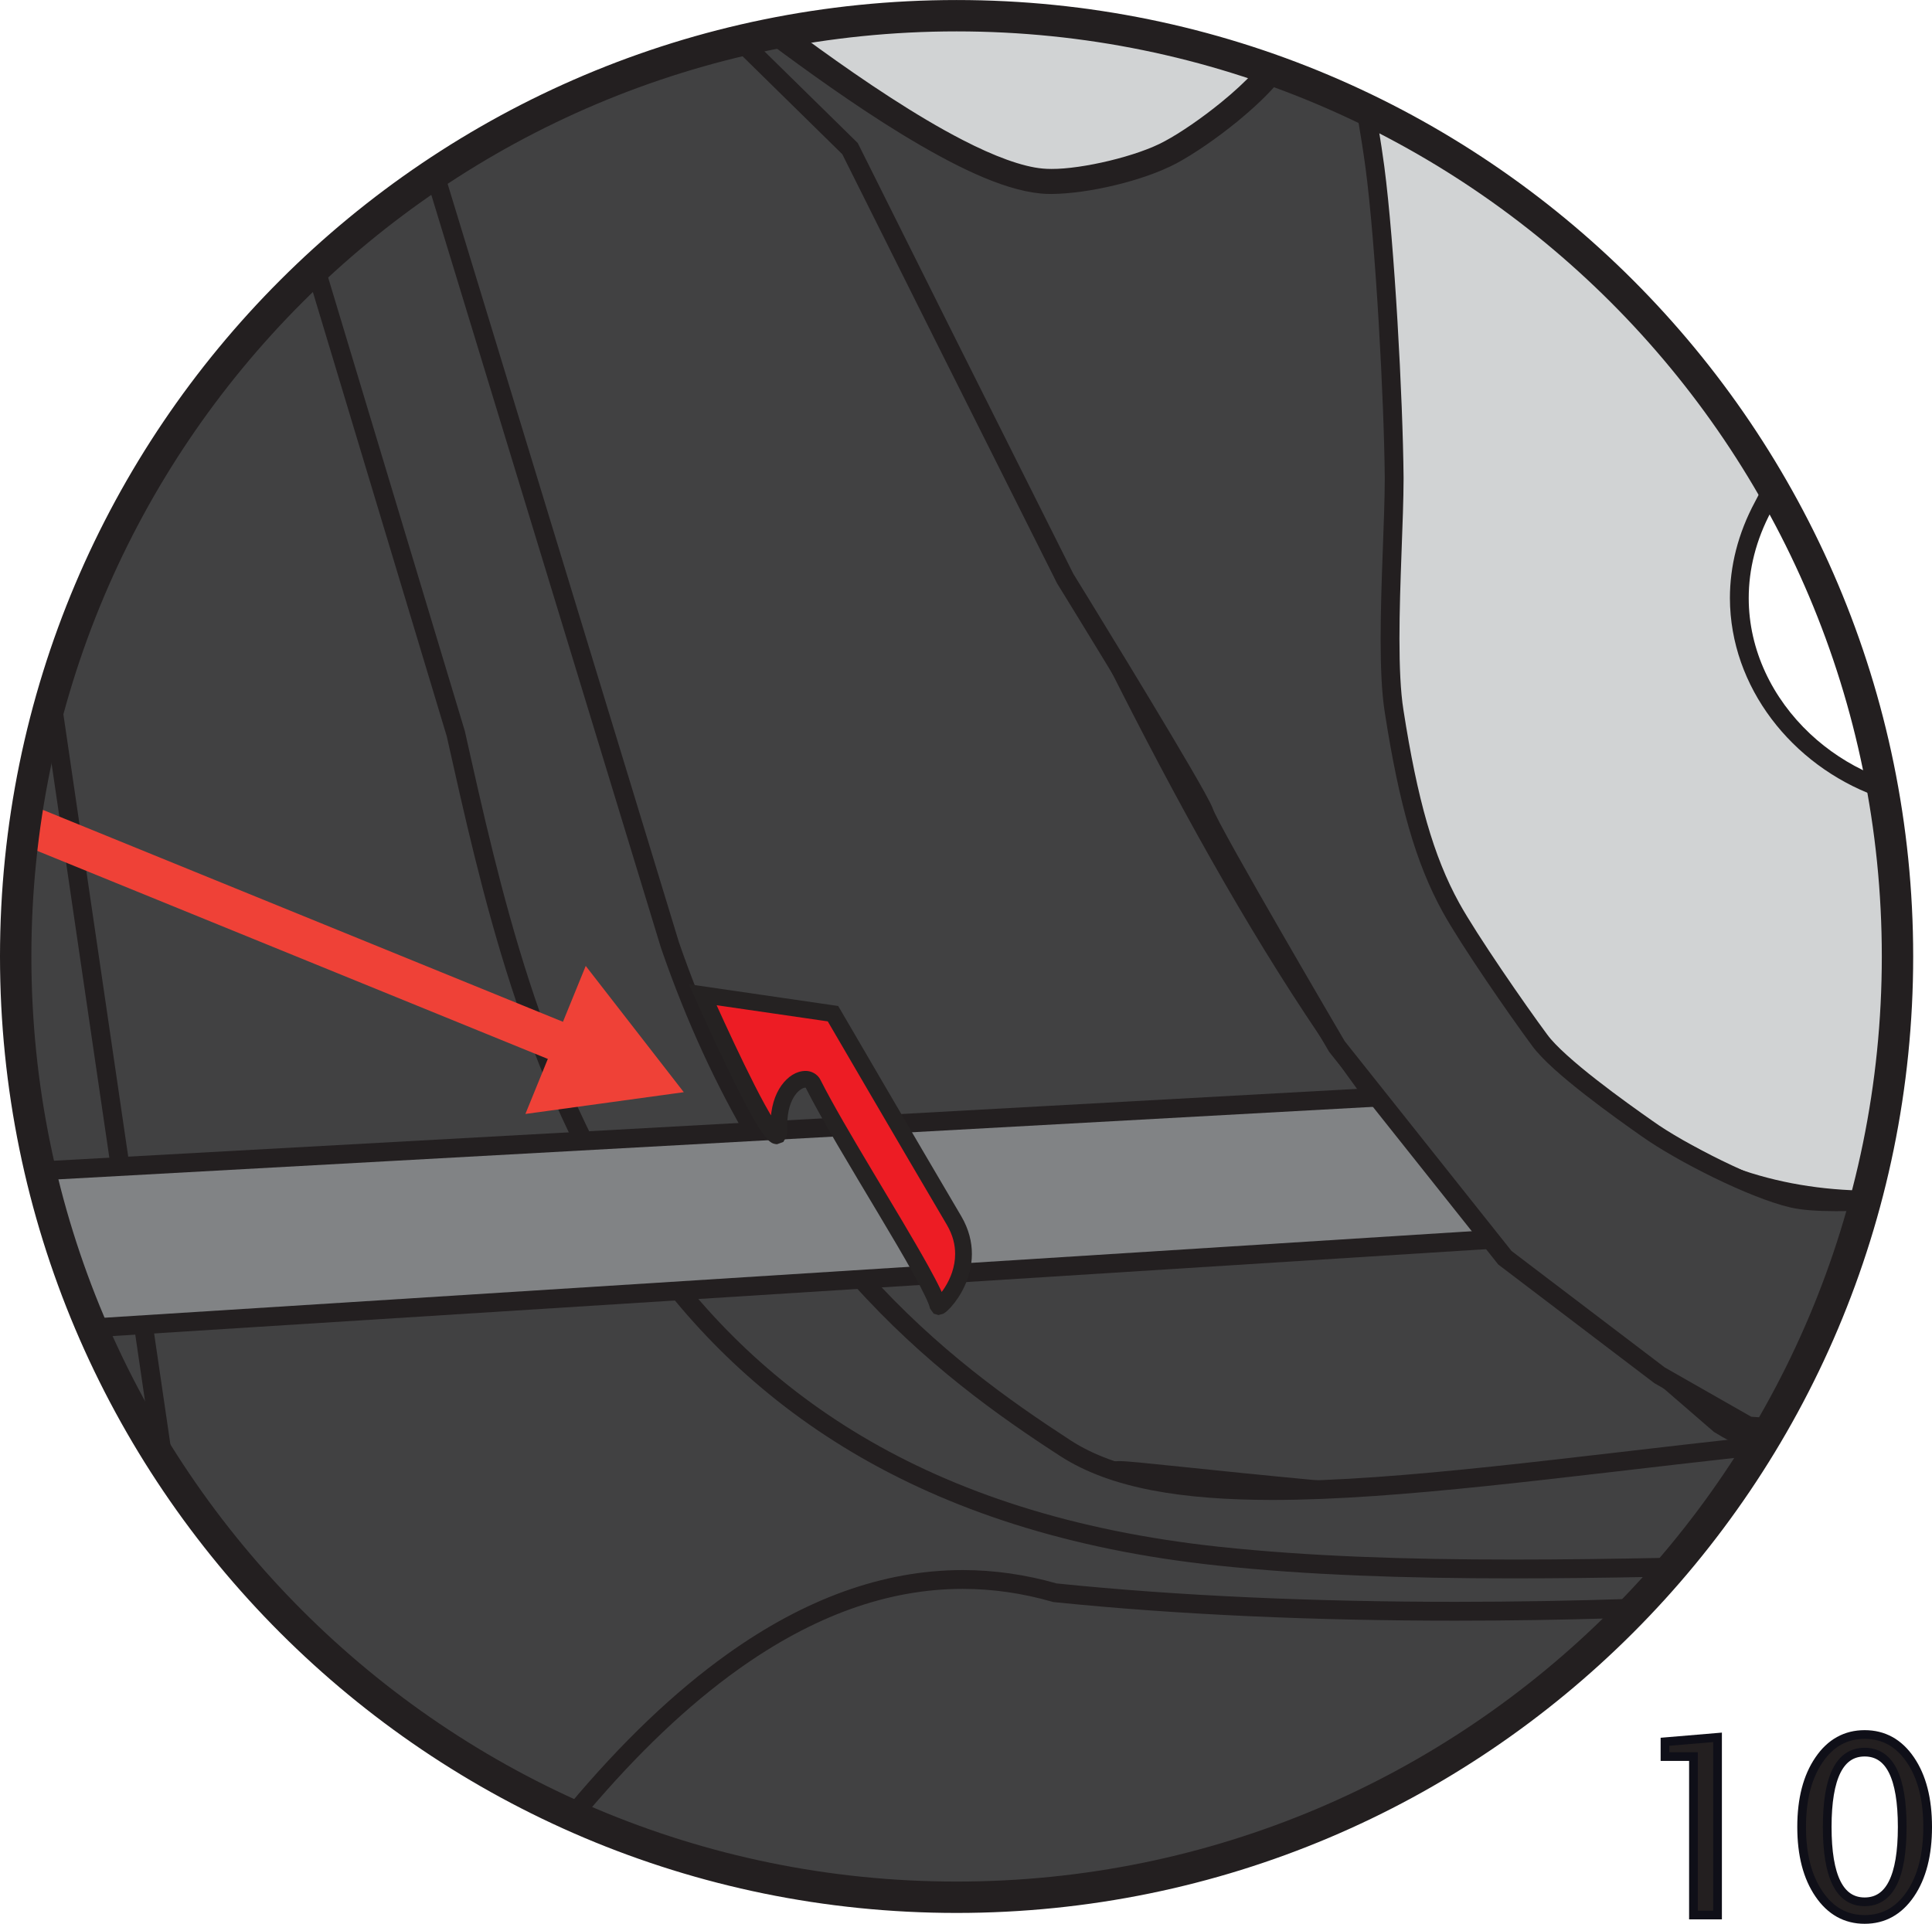 <?xml version="1.0" encoding="UTF-8"?>
<!DOCTYPE svg PUBLIC "-//W3C//DTD SVG 1.1//EN" "http://www.w3.org/Graphics/SVG/1.1/DTD/svg11.dtd">
<!-- Creator: CorelDRAW 2017 -->
<svg xmlns="http://www.w3.org/2000/svg" xml:space="preserve" width="20.505mm" height="20.421mm" version="1.1" style="shape-rendering:geometricPrecision; text-rendering:geometricPrecision; image-rendering:optimizeQuality; fill-rule:evenodd; clip-rule:evenodd"
viewBox="0 0 9010.06 8972.93"
 xmlns:xlink="http://www.w3.org/1999/xlink">
 <defs>
  <style type="text/css">
   <![CDATA[
    .str0 {stroke:#0F0F18;stroke-width:40.6;stroke-miterlimit:4}
    .fil7 {fill:none;fill-rule:nonzero}
    .fil1 {fill:#231F20;fill-rule:nonzero}
    .fil5 {fill:#252222;fill-rule:nonzero}
    .fil0 {fill:#414142;fill-rule:nonzero}
    .fil3 {fill:#818385;fill-rule:nonzero}
    .fil2 {fill:#D1D3D4;fill-rule:nonzero}
    .fil4 {fill:#ED1C24;fill-rule:nonzero}
    .fil6 {fill:#EF4137;fill-rule:nonzero}
   ]]>
  </style>
 </defs>
 <g id="Слой_x0020_1">
  <path class="fil0" d="M3745.3 170.58c93.9,87.88 159.42,154.71 185.78,192.15 193.25,277.62 3825.01,5688.21 4273.24,6315.24 -69.34,116.84 -143.95,230.12 -223.57,339.61 -799.1,80.06 -2677.24,-165.7 -2763.85,-158.8 -1428.15,118.77 -2643.23,-3253.47 -3368.77,-5875.31 546.66,-411.19 1193.38,-696.37 1897.17,-812.9z"/>
  <path class="fil1" d="M3690.68 179.63c34.58,32.03 65.6,61.43 92.67,87.92 56.42,54.71 96.27,97.94 111.78,120.44 101.19,145.22 1162.09,1723.25 2206.42,3271.97 522.23,774.45 1040.6,1541.73 1433.07,2119.64 196.28,288.95 361.06,530.45 479.3,702.03 59.06,85.73 106.51,153.92 140.61,201.99l25.31 35.59c16.61,-27.33 32.91,-54.88 48.91,-82.56 -39.06,-55.1 -98.16,-140.13 -172.51,-248.35 -868.96,-1263.5 -3912.01,-5796.04 -4089.18,-6050.72 -28.74,-40.25 -85.42,-98.51 -167.24,-176.03 -36.56,5.54 -72.9,11.6 -109.15,18.06zm4324.65 6790.06l-6.2 0.7c-115.96,13.49 -260.13,19.38 -420.68,19.38 -439.49,0 -1001.84,-43.54 -1468.13,-87.44 -233.15,-21.84 -442.39,-43.54 -600.53,-59.98 -159.2,-16.43 -263.2,-27.42 -298.4,-27.59l-8.83 0.31 4.35 43.72 -3.73 -43.72c-23.24,1.89 -46.62,2.81 -69.73,2.81 -271.42,0.13 -538.84,-131.6 -800.33,-370.02 -457.77,-416.69 -889,-1156.38 -1273.44,-2030.04 -470.16,-1067.71 -872.35,-2335.21 -1183.75,-3462.24 -25.35,18.63 -50.44,37.57 -75.4,56.73 127.3,459.26 269.57,941.29 425.34,1423.4 359.34,1111.56 789.96,2223.47 1276.38,3060.71 243.21,418.66 500.39,768.82 771.64,1016.25 270.98,247.21 558.53,392.96 859.56,392.96 25.57,0 51.32,-0.97 77.03,-3.12l0.62 -0.18 0 0 0.31 0.18c22.01,-0.31 132.08,10.68 289.26,27.11 474.82,49.17 1410.62,147.9 2077.81,147.9 131.34,0 252.22,-3.73 357.81,-12.65 23.46,-31.37 46.44,-63.14 69.07,-95.17z"/>
  <path class="fil2" d="M8223.52 2360.65c-291.15,542 22.23,1103.96 513.71,1300.94 48.2,259.29 73.64,526.54 73.64,799.8l0 0c0,828.28 -231.48,1602.42 -633.22,2261.39 -56.95,-22.37 -110.11,-48.99 -159.2,-80.1l-1228.31 -1062.43c-740.22,-817.69 -1373.75,-2030.18 -1984.65,-3324.7 -289.57,-770.93 -646.89,-1477.98 -1122.98,-2074.38 252.66,-45.65 512.87,-69.56 778.71,-69.56 1622.32,0 3037.02,888.21 3784.67,2204.79 -7.38,14.85 -14.68,29.88 -22.37,44.25z"/>
  <path class="fil1" d="M8223.52 2360.65l-38.62 -20.78c-80.76,150.06 -117.32,302.92 -117.32,449.86 0.97,415.81 289.57,778.27 678.83,922.7 -5.93,-34.19 -12.3,-68.24 -19.03,-102.16 -106.25,-46.09 -203.22,-110.2 -285.92,-187.8 -175.81,-165.22 -286.14,-390.45 -286.14,-632.74 0,-132.39 32.69,-270.32 106.78,-408.29l-38.58 -20.78zm-23.11 4323.95c-57.21,-21.97 -110.11,-48.25 -158.58,-78.96l-23.38 37.04 28.65 -33.31 -1228.31 -1062.3 -28.65 33.17 32.52 -29.44c-734.42,-810.88 -1367.34,-2020.42 -1977.49,-3314.02l-39.68 18.76 41.08 -15.51c-287.46,-765.44 -642.36,-1470.07 -1114.77,-2067.22 -32.87,5.54 -65.52,11.42 -98.12,17.71 479.52,595.39 839.13,1304.19 1130.76,2080.4l0.62 1.67 0.75 1.71c611.52,1295.58 1245.66,2510.88 1991.77,3335.38l1.85 2.02 1232.66 1066.17 2.77 1.89c49.52,31.33 102.6,58.22 159.15,80.89 15.69,-25.18 31.2,-50.53 46.4,-76.06zm19.33 -4413.54c-11.25,23.55 -22.85,46.53 -34.84,68.81l38.62 20.78 38.76 20.78 9.67 -18.45c-17.05,-30.89 -34.45,-61.52 -52.2,-91.92z"/>
  <path class="fil0" d="M8162.05 6747.74c-1465.32,160.51 -2644.86,362.24 -3192.84,7.43 -572.32,-371.38 -1366.9,-965.55 -1844.66,-2347.03l-1085.77 -3560.27c-1162.75,780.82 -1927.97,2107.73 -1927.97,3613.52 0,2402.53 1947.57,4350.09 4350.4,4350.09 1563.62,0 2934.25,-825.2 3700.83,-2063.75z"/>
  <path class="fil1" d="M8191.05 6700.46c-881.75,95.92 -1660.37,208.01 -2258.14,207.88 -407.37,0.31 -729.19,-52.86 -939.84,-190.04 -569.38,-370.2 -1352.31,-953.94 -1827.13,-2324.4l-41.39 14.24 41.88 -12.87 -1089.46 -3572.53c-25.57,16.79 -50.97,33.83 -76.19,51.15l1081.94 3547.92 0.31 0.75c480.66,1392.34 1287.19,1996.87 1862.28,2369.35 236.88,152.69 573.25,203.71 987.6,204.15 592.36,-0.09 1347.47,-106.91 2199.57,-200.94 19.9,-31.29 39.46,-62.83 58.57,-94.65z"/>
  <path class="fil1" d="M226.12 3462.98l464.45 3169.46c37.26,64.55 76.24,127.95 116.62,190.35l-524.08 -3576.52c-20.78,71.49 -39.85,143.73 -56.99,216.71zm4746.44 5318.45l-835.13 18.06c106.91,7.87 214.87,12 323.8,12 173.04,0 343.57,-10.41 511.33,-30.06z"/>
  <path class="fil1" d="M1447.75 1324.27l635.9 2110.32 42.01 -12.74 -42.8 9.62c161.52,719.7 354.38,1610.59 861.27,2361.93 506.41,751.95 1331.08,1360.22 2736.12,1508.74 418.53,44.34 869.89,59.67 1375.73,59.67 207.88,0 425.03,-2.59 652.82,-6.9 26.23,-29.4 52.03,-59.19 77.47,-89.29 -256.44,5.18 -499.25,8.44 -730.29,8.44 -503.95,0 -952.41,-15.34 -1366.46,-59.23 -1383.95,-147.86 -2177.42,-737.98 -2672.72,-1470.42 -494.77,-732.88 -687.14,-1612.13 -848.36,-2332.13l-0.31 -1.58 -648.91 -2153.47c-24.04,22.15 -47.94,44.42 -71.49,67.05z"/>
  <path class="fil1" d="M7615.08 7457.12c-274.93,9.27 -552.11,14.1 -827.57,14.1 -647.2,0 -1285.21,-26.63 -1863.55,-86.17l-4.35 43.72 12.08 -42.18c-147.73,-42.45 -295.15,-63.54 -441.95,-63.54 -372.17,0 -738.64,135.34 -1097.45,391.73 -248.97,177.74 -494.81,413.74 -738.42,704.54 27.68,12.65 55.54,24.91 83.49,37 234.55,-277.48 470.03,-501.89 705.9,-670.27 348.18,-248.48 696.02,-375.12 1046.48,-375.25 138.46,0 277.48,19.82 417.61,60.11l3.73 1.1 4.04 0.48c582.03,59.67 1222.73,86.65 1872.39,86.65 245.85,0 493.01,-3.87 738.68,-11.25 30.06,-29.84 59.71,-60.07 88.89,-90.78z"/>
  <path class="fil1" d="M8672.81 5552.74c-215.4,-5.93 -421.61,-44.12 -617.93,-120.22l-15.82 40.91 21.71 -38.1c-408.16,-231.92 -824.06,-391.29 -1150.05,-626.72 -325.69,-236.09 -564.06,-541.48 -632.13,-1082.91l-43.54 5.4 43.85 -0.13c-0.18,-67.58 -0.31,-135.64 -0.31,-204.15 0,-423.06 3.56,-863.6 3.56,-1314.21 -0.13,-561.69 -5.62,-1138.76 -30.41,-1716.62 -29.66,-13.4 -59.5,-26.41 -89.51,-39.15 26.41,590.21 32.3,1180.76 32.16,1755.77 0,450.17 -3.56,890.71 -3.56,1314.21 0,68.63 0,136.87 0.31,204.45l0 2.64 0.31 2.64c68.85,563.62 328.19,899.37 667.94,1143.2 339.66,244.44 757.4,403.64 1157.96,631.82l2.77 1.71 2.94 1.1c200.06,77.51 409.52,117.54 626.19,125.45 8.13,-28.91 16.04,-57.96 23.55,-87.09z"/>
  <path class="fil3" d="M225.94 5459.19l6249.2 -344.76 543.32 662.22 -6549.84 414.49c-101.55,-234.03 -183.23,-478.73 -242.68,-731.96z"/>
  <path class="fil1" d="M236.57 5502.61l6218.74 -343.04 474.78 578.78 -6480.01 410.05c12.08,28.74 24.61,57.21 37.31,85.6l6619.26 -418.88 -611.83 -745.62 -6278.72 346.29c6.5,29.04 13.4,58 20.48,86.83z"/>
  <path class="fil4" d="M3277.42 4639.48l607.3 88.5c0,0 357.15,612.79 564.72,964.8 130.37,222.6 -69.73,416.2 -74.08,400.87 -25.27,-119.03 -435.89,-744.83 -583.48,-1038.75 -29.75,-58.44 -168.34,3.73 -158.89,209.73 11.64,207.27 -355.57,-625.14 -355.57,-625.14z"/>
  <path class="fil5" d="M3277.42 4639.48l-5.76 38.76 607.34 88.36 5.71 -38.62 -33.79 19.69c0,0 357.15,612.79 564.9,965.11 28.34,48.51 38.58,93.94 38.58,135.82 0.13,61.08 -22.63,115.91 -47.59,155.29 -12.26,19.55 -24.96,35.2 -34.58,44.99l-10.68 9.89 -0.18 0.18 15.2 28.03 0 -31.46 -15.2 3.43 15.2 28.03 0 -31.46 0 37.53 20.48 -31.46 -20.48 -6.06 0 37.53 20.48 -31.46 -20.78 31.94 36.73 -10.11 -15.95 -21.84 -20.78 31.94 36.73 -10.11 -37.66 10.24 38.14 -8.04c-9.49,-41.08 -40.16,-100.14 -85.11,-182 -133.93,-241.67 -392.65,-649.17 -501.62,-866.2 -13.31,-27.77 -43.72,-43.41 -71.01,-42.49 -42.31,0.62 -81.51,26.06 -111.74,68.06 -30.23,42.45 -50.53,103.39 -50.53,181.83l0.44 21.53 0 0.48 0.18 6.81 -0.18 5.58 -0.13 0.31 21.4 4.48 -16.61 -13.45 -4.79 8.96 21.4 4.48 -16.61 -13.45 25.27 20.61 0 -32.56 -25.27 11.95 25.27 20.61 0 -32.56 0 26.8 13.31 -23.55 -13.31 -3.25 0 26.8 13.31 -23.55 0 0.18 0.18 -0.35 -0.18 0.18 0 0.18 0.18 -0.35c-4.35,-3.69 -16.74,-19.2 -30.06,-40.6 -48.38,-75.62 -122.77,-226.29 -184.02,-356.53 -61.38,-130.2 -110.07,-240.57 -110.2,-240.88l-35.64 15.82 -5.76 38.76 5.76 -38.76 -35.81 15.82c0.13,0.13 72.85,164.91 152.82,330.3 39.99,82.78 81.86,165.57 117.67,228.67 17.97,31.64 34.41,58.13 49.43,78.43l22.63 26.36c8.52,6.81 16.74,16.43 39.68,17.8l29.13 -10.5 16.92 -28.69 2.46 -24.04 -0.44 -11.16 0.13 0.48 0 -0.18 -0.44 -17.97c0,-64.94 16.74,-109.46 36.12,-136.57 19.07,-27.59 41.52,-35.81 48.03,-35.2l2.02 0.18 1.54 -2.5 -2.15 2.02 0.62 0.48 1.54 -2.5 -2.15 2.02 0 -0.13 0 0.13 0 -0.13 0 0.13c75.01,149.27 214.52,379.03 338.69,587.17 62.18,103.87 120.31,202.3 164.16,281.53 43.85,78.13 73.95,141.97 77.03,160.43l0.31 1.1 0.35 0.92 16.74 23.24 22.15 6.5 22.01 -5.89c13.93,-8.04 23.73,-17.84 37.66,-33 39.55,-44.82 95.79,-132.57 96.27,-246.15 0.13,-54.88 -13.97,-115.21 -49.3,-175.5 -103.87,-176.07 -245.06,-417.3 -360.22,-614.46 -115.34,-197.16 -204.32,-350.03 -204.5,-350.34l-9.58 -16.26 -695.88 -101.37 28.56 64.64 35.81 -15.82z"/>
  <path class="fil0" d="M3484.25 221.77l480 471.44 441.64 884.48 561.43 1120.3c0,0 618.68,1003.07 648.91,1091.74 29.92,88.67 618.81,1091.57 618.81,1091.57l783.41 985.1 721.28 548.46 414.01 235.92 63.76 4.88c190.88,-326.08 340.36,-679.27 441.64,-1052.28 -114.24,3.69 -225.94,2.64 -300.6,-14.59 -181.69,-41.52 -525.04,-215.79 -676.33,-324.28 -120.62,-84.5 -415.9,-294.36 -501.8,-412.95 -104.14,-140.61 -329.68,-466.6 -413.7,-618.94 -122.95,-222.91 -199.66,-494.2 -264.92,-914.57 -43.54,-269.75 0.75,-818.48 0,-1091.61 -3.25,-362.24 -42.31,-1086.03 -89.59,-1444.85 -8.13,-61.43 -20.08,-138.46 -34.67,-225.9 -578.17,-284.21 -1228.53,-444.06 -1916.33,-444.06 -335.92,0 -662.88,38.1 -976.97,110.16z"/>
  <path class="fil1" d="M3433.98 233.89l494.15 485.32 438.52 878.02 562.39 1122.1 0.92 1.71c0.31,0.48 154.71,250.68 312.99,512.17 79.05,130.81 159.2,264.43 221.2,370.64 30.98,52.99 57.52,99.35 77.03,134.72 19.38,34.54 32.56,61.69 33.48,65.25 6.2,17.8 18.45,41.7 37.83,78.74 134.11,253.58 584.41,1020.6 584.71,1020.91l1.54 2.64 788.69 991.91 727.96 553.38 425.21 242.29 52.07 4c16.74,-27.86 33.22,-55.89 49.3,-84.15l-75.05 -5.71 -403.02 -229.72 -714.6 -543.19 -779.85 -980.92 -34.41 27.29 37.79 -22.15c-0.31,-0.62 -147.11,-250.68 -297.92,-512.3 -75.49,-130.85 -151.9,-264.3 -211.13,-370.5 -29.62,-53.17 -54.88,-99.35 -73.64,-134.72 -18.41,-34.71 -31.15,-61.69 -32.38,-66 -6.68,-18.63 -19.38,-42.18 -39.68,-79.53 -139.99,-253.76 -613.06,-1020.78 -613.36,-1021.22l-37.39 23.11 39.24 -19.69 -561.47 -1120.3 -444.85 -890.98 -464.71 -456.41c-34.01,7.38 -67.84,15.12 -101.55,23.29zm5237.12 5325.22c-37.22,1.32 -74.17,2.24 -109.68,2.24 -76.41,0 -146.15,-4.35 -192.99,-15.2 -170.05,-38.14 -516.47,-212.98 -660.64,-317.29l-0.48 -0.31c-59.98,-42.05 -163.5,-115.21 -261.97,-192.37 -98.25,-76.46 -192.81,-159.2 -229.41,-210.52l-0.31 -0.31c-102.91,-138.76 -329.24,-466.12 -410.62,-613.85 -119.21,-216.23 -194.83,-481.81 -259.95,-900.34 -13.62,-84.76 -18.59,-202.56 -18.59,-331.22 0,-257.8 19.07,-558.7 19.2,-745.14l0 -9.18 0 0.48c-3.25,-364.75 -42.31,-1087.7 -89.9,-1450.29 -7.21,-54.49 -17.4,-121.06 -29.7,-196.02 -32.03,-16.26 -64.33,-32.08 -96.84,-47.59 16.92,99.79 30.63,187.19 39.59,255.07 46.8,355.13 86.04,1079.83 89.11,1439.62l43.9 -0.48 -43.9 0 0 8.39c0,181.52 -19.2,483.61 -19.2,745.14 0,130.99 4.66,251.56 19.69,345.02 65.73,422.27 143.25,699.13 269.88,928.85 86.65,156.69 311.41,481.45 416.82,623.78l35.33 -26.06 -35.64 25.75c49.43,67.27 145.4,148.78 246.46,228.01 100.76,78.74 205.25,152.69 265.71,195.14l25.27 -35.94 -25.57 35.64c158.58,112.88 498.81,286.18 692.1,331.44 59.23,13.62 133.01,17.36 212.67,17.49 28.03,0 56.73,-0.48 85.68,-1.32 8.3,-29.4 16.3,-58.97 23.99,-88.63z"/>
  <path class="fil6" d="M140.3 3954.98l2515.67 1025.22 70.52 -173.17 -2559.74 -1043.19c-10.19,63.23 -19.03,126.99 -26.45,191.14z"/>
  <polygon class="fil6" points="2450.25,5195.68 3188.88,5094.14 2731.6,4505.25 "/>
  <path class="fil2" d="M3664.49 184.64c349.98,258.68 886.36,632.17 1194.03,659.68 148.47,14.1 445.95,-50.66 600.66,-134.24 130.9,-70.22 335.92,-223.79 447.44,-352.23 -452.23,-159.33 -938.65,-246.24 -1445.42,-246.24 -272.17,0 -538.4,25.27 -796.73,73.03z"/>
  <path class="fil1" d="M3586.59 199.58c170.49,126.86 394.67,289.08 618.11,425.87 234.69,142.63 464.54,259.34 648.56,277l1.23 0.18 -1.41 -0.18c15.99,1.58 32.74,2.2 50.22,2.2 171.46,-1.1 428.95,-60.95 583.62,-143.07 82.04,-44.2 186.79,-115.96 283.99,-195.31 74.39,-61.25 143.68,-125.36 194.44,-187.45 -39.24,-14.46 -78.74,-28.43 -118.51,-41.74 -40.73,44.2 -93.68,92.98 -149.84,138.63 -91.62,75.05 -192.99,144.17 -265.4,182.92 -126.33,69.47 -384.57,130.2 -528.29,129.27 -14.54,0 -27.73,-0.62 -39.37,-1.71l-0.13 0c-95.17,-8.04 -229.41,-58.44 -374.06,-133.27 -217.64,-111.92 -461.59,-276.87 -666.4,-424.42 -27.2,-19.6 -53.7,-38.89 -79.31,-57.69 -52.77,8.74 -105.32,18.15 -157.44,28.78z"/>
  <path class="fil1" d="M7897.57 8932.02l0 -739.16 -132.74 0 0 -68.94 245.1 -20.65 0 828.76 -112.36 0zm798.48 20.61c-87.97,0 -159.11,-39.63 -212.8,-118.55 -54,-78.96 -81.03,-183.36 -81.03,-312.9 0,-129.54 27.02,-233.94 81.03,-312.86 53.7,-78.96 124.83,-118.24 212.8,-118.24 88.58,0 159.72,39.28 213.46,118.24 53.65,78.92 80.37,183.01 80.37,312.86 0,129.54 -26.72,233.94 -80.37,312.9 -53.74,78.92 -124.88,118.55 -213.46,118.55zm0 -82.17c116.93,0 175.23,-116.31 175.23,-349.28 0,-232.62 -58.31,-348.93 -175.23,-348.93 -116.31,0 -174.62,116.31 -174.62,348.93 0,232.97 58.31,349.28 174.62,349.28z"/>
  <polygon class="fil7 str0" points="7897.57,8932.02 7897.57,8192.85 7764.83,8192.85 7764.83,8123.91 8009.93,8103.26 8009.93,8932.02 "/>
  <path class="fil7 str0" d="M8695.93 8952.62c-87.92,0 -159.11,-39.63 -212.76,-118.55 -54.05,-78.96 -81.07,-183.36 -81.07,-312.9 0,-129.54 27.02,-233.94 81.07,-312.86 53.65,-78.96 124.83,-118.24 212.76,-118.24 88.58,0 159.72,39.28 213.46,118.24 53.7,78.92 80.37,183.01 80.37,312.86 0,129.54 -26.67,233.94 -80.37,312.9 -53.74,78.92 -124.88,118.55 -213.46,118.55zm0 -82.17c116.93,0 175.23,-116.31 175.23,-349.28 0,-232.62 -58.31,-348.93 -175.23,-348.93 -116.31,0 -174.57,116.31 -174.57,348.93 0,232.97 58.26,349.28 174.57,349.28z"/>
  <path class="fil1" d="M8849.15 4461.22l-73.16 0c0,1191.75 -482.73,2270 -1263.68,3050.95 -780.95,780.95 -1859.2,1263.81 -3051.09,1263.81 -1191.71,0 -2269.83,-482.86 -3050.95,-1263.81 -781.08,-780.95 -1263.94,-1859.2 -1263.94,-3050.95 0,-1191.88 482.86,-2270.13 1263.94,-3051.26 781.13,-780.78 1859.25,-1263.64 3050.95,-1263.64 1191.88,0 2270.13,482.86 3051.09,1263.64 780.95,781.13 1263.68,1859.38 1263.68,3051.26l146.32 0c0,-2464.09 -1996.87,-4461.22 -4461.09,-4461.22 -2463.6,0 -4461.22,1997.13 -4461.22,4461.22 0,2463.78 1997.62,4461.09 4461.22,4461.09 2464.22,0 4461.09,-1997.31 4461.09,-4461.09l-73.16 0z"/>
 </g>
</svg>
